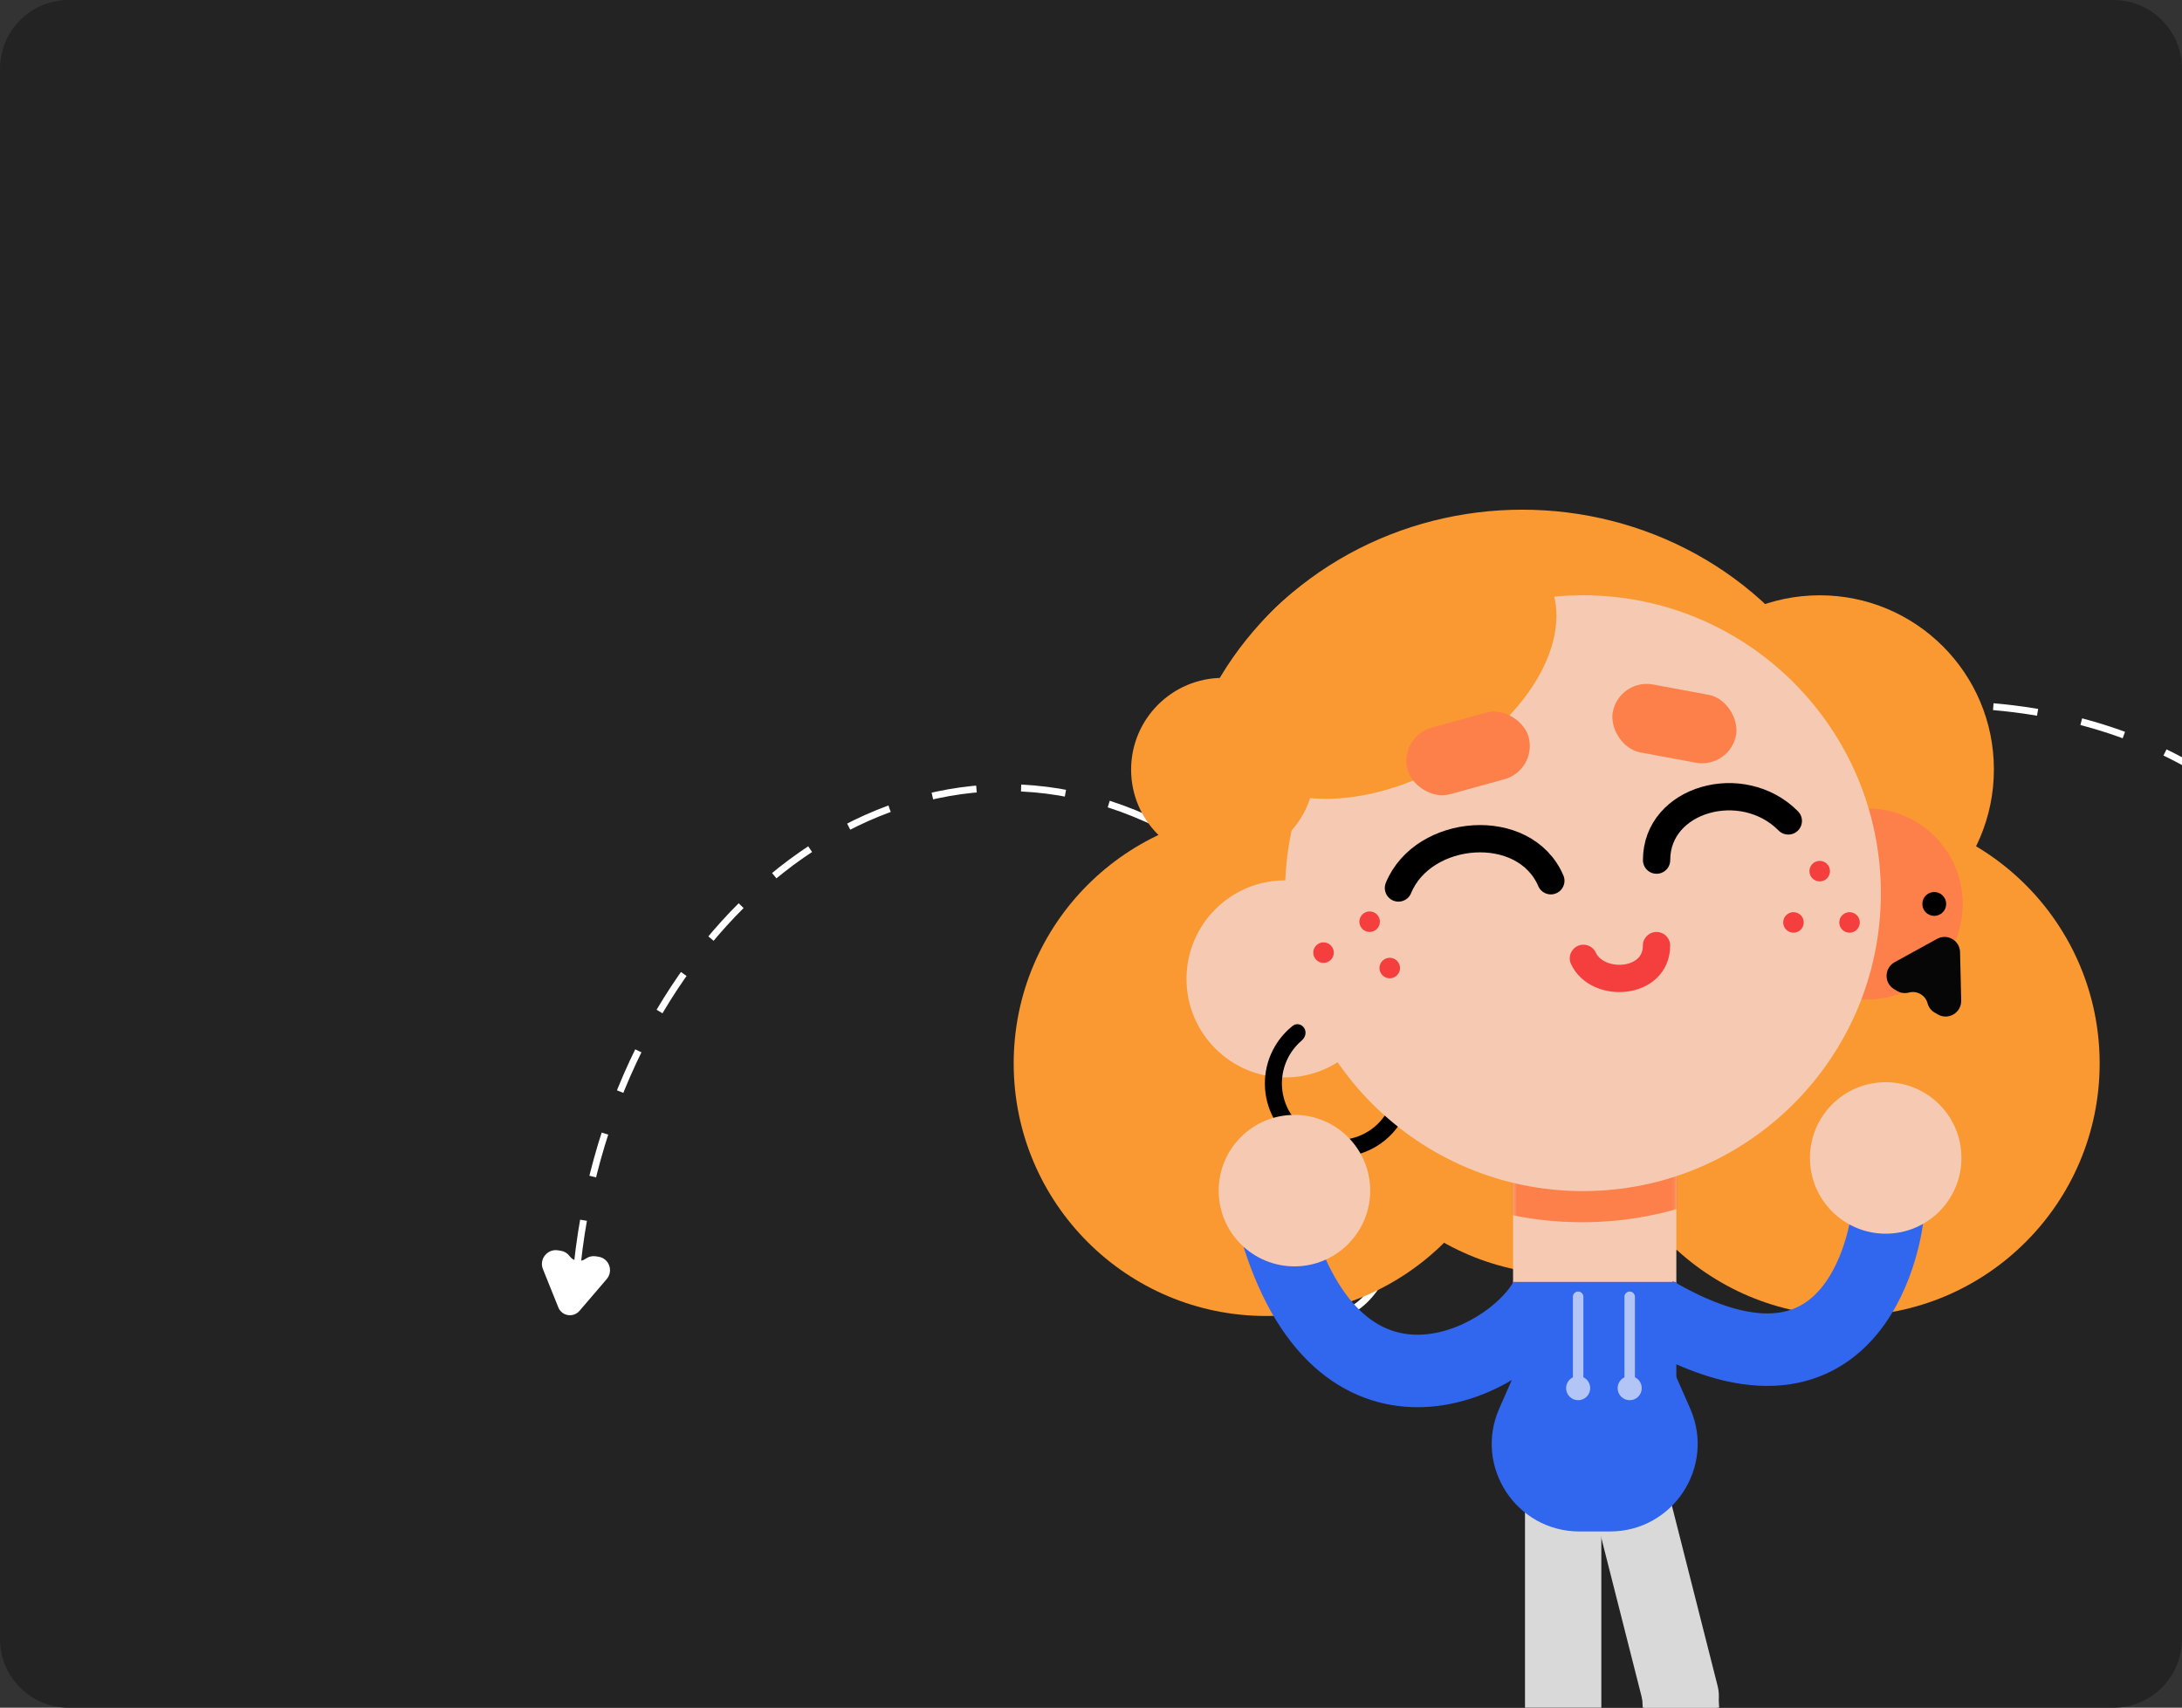 <svg width="635" height="497" viewBox="0 0 635 497" fill="none" xmlns="http://www.w3.org/2000/svg">
<rect x="0" y="0" width="635" height="497" fill="#333333" stroke="none"/>
<g clip-path="url(#clip0_3303_5322)">
<path d="M0 20C0 8.954 8.954 0 20 0H615C626.046 0 635 8.954 635 20V477C635 488.046 626.046 497 615 497H20C8.954 497 0 488.046 0 477V20Z" fill="#232323"/>
<path d="M168 368C178.379 271 259.339 201.612 337.444 240C469.402 304.856 383.313 458.502 362 338C342.279 226.499 493.141 205 564.5 205C701.715 205 741.464 352 737.831 543.5" stroke="white" stroke-width="2" stroke-dasharray="13 13"/>
<path d="M168.445 381.294L176.336 372.086C178.228 369.878 176.999 366.477 174.145 366.026L173.336 365.898C172.384 365.747 171.407 365.982 170.62 366.549C168.982 367.731 166.709 367.371 165.543 365.746C164.983 364.966 164.134 364.443 163.182 364.292L162.322 364.156C159.464 363.705 157.181 366.558 158.258 369.235L162.752 380.401C163.693 382.74 166.79 383.226 168.445 381.294Z" fill="white" stroke="white" stroke-width="0.565"/>
<circle cx="529.578" cy="223.929" r="50.68" fill="#FA9932"/>
<circle cx="537.54" cy="309.496" r="73.494" fill="#FA9932"/>
<ellipse cx="543.406" cy="263.077" rx="27.789" ry="27.808" fill="#FD804A"/>
<ellipse cx="443.01" cy="245.007" rx="101.225" ry="96.674" fill="#FA9932"/>
<circle cx="368.494" cy="309.496" r="73.494" fill="#FA9932"/>
<ellipse cx="456.083" cy="297.481" rx="73.494" ry="73.513" fill="#FA9932"/>
<rect x="440.328" y="324.903" width="47.517" height="60.631" fill="#F6CAB2"/>
<circle cx="373.969" cy="284.888" r="28.676" fill="#F6CAB2"/>
<path d="M407.674 320.52C408.99 320.896 409.764 322.276 409.238 323.539C408.226 325.971 406.77 328.201 404.939 330.113C402.534 332.623 399.554 334.51 396.256 335.61C392.958 336.709 389.442 336.988 386.011 336.423C382.581 335.858 379.34 334.465 376.57 332.366C373.799 330.266 371.581 327.523 370.109 324.374C368.637 321.225 367.955 317.764 368.121 314.292C368.287 310.819 369.298 307.44 371.064 304.445C372.409 302.165 374.163 300.16 376.229 298.528C377.303 297.679 378.841 298.052 379.56 299.217C380.278 300.382 379.901 301.895 378.857 302.781C377.462 303.965 376.269 305.377 375.333 306.964C373.976 309.264 373.2 311.861 373.072 314.529C372.944 317.197 373.469 319.855 374.6 322.275C375.731 324.695 377.434 326.802 379.563 328.415C381.692 330.028 384.182 331.098 386.817 331.533C389.453 331.967 392.154 331.752 394.688 330.908C397.222 330.063 399.512 328.613 401.359 326.684C402.633 325.354 403.67 323.824 404.433 322.16C405.003 320.916 406.358 320.143 407.674 320.52Z" fill="black"/>
<mask id="mask0_3303_5322" style="mask-type:alpha" maskUnits="userSpaceOnUse" x="440" y="320" width="48" height="61">
<rect x="440.312" y="320.153" width="47.524" height="60.615" fill="#F6CAB2"/>
</mask>
<g mask="url(#mask0_3303_5322)">
<path fill-rule="evenodd" clip-rule="evenodd" d="M460.417 355.706C511.971 355.706 553.763 316.889 553.763 269.007C553.763 221.125 511.971 182.309 460.417 182.309C410.974 182.309 370.509 218.011 367.278 263.173C352.27 265.12 340.719 277.09 340.719 291.566C340.719 307.401 354.54 320.238 371.588 320.238C375.784 320.238 379.784 319.46 383.431 318.052C400.258 340.793 428.462 355.706 460.417 355.706Z" fill="#FD804A"/>
</g>
<path d="M547.362 259.945C547.362 307.827 508.546 346.643 460.663 346.643C412.781 346.643 373.965 307.827 373.965 259.945C373.965 212.062 412.781 173.246 460.663 173.246C508.546 173.246 547.362 212.062 547.362 259.945Z" fill="#F6CAB2"/>
<ellipse cx="404.076" cy="193.714" rx="52.738" ry="33.317" transform="rotate(-29.012 404.076 193.714)" fill="#FA9932"/>
<circle cx="355.881" cy="223.987" r="26.709" fill="#FA9932"/>
<path d="M563.713 273.238L551.382 280.02C548.285 281.723 548.231 286.158 551.287 287.922L552.153 288.422C553.172 289.011 554.384 289.169 555.522 288.863C557.892 288.224 560.326 289.63 560.959 292.001C561.262 293.14 562.005 294.111 563.025 294.699L563.946 295.231C567.005 296.998 570.824 294.725 570.742 291.186L570.414 277.095C570.335 273.698 566.69 271.6 563.713 273.238Z" fill="#060606"/>
<circle cx="562.901" cy="263.077" r="3.471" fill="black"/>
<rect x="406.973" y="214.414" width="36.508" height="20.119" rx="10.059" transform="rotate(-15.41 406.973 214.414)" fill="#FD804A"/>
<rect x="471.172" y="197.363" width="36.508" height="20.119" rx="10.059" transform="rotate(10.524 471.172 197.363)" fill="#FD804A"/>
<path d="M460.799 278.904C464.855 287.687 482.071 286.68 482.071 275.197" stroke="#F53F3F" stroke-width="7.945" stroke-linecap="round"/>
<path d="M406.973 258.431C414.177 240.924 443.665 238.536 451.318 256.325" stroke="black" stroke-width="7.945" stroke-linecap="round"/>
<path d="M520.429 238.911C507.103 225.466 482.093 232.382 482.093 250.323" stroke="black" stroke-width="7.945" stroke-linecap="round"/>
<circle cx="385.171" cy="277.246" r="2.989" transform="rotate(-33.881 385.171 277.246)" fill="#F53F3F"/>
<circle cx="521.931" cy="268.455" r="2.989" fill="#F53F3F"/>
<circle cx="398.589" cy="268.237" r="2.989" transform="rotate(-33.881 398.589 268.237)" fill="#F53F3F"/>
<circle cx="529.567" cy="253.528" r="2.989" fill="#F53F3F"/>
<circle cx="404.441" cy="281.728" r="2.989" transform="rotate(-33.881 404.441 281.728)" fill="#F53F3F"/>
<circle cx="538.247" cy="268.455" r="2.989" fill="#F53F3F"/>
<rect x="440.328" y="373.076" width="47.517" height="50.333" fill="#3166EE"/>
<rect x="443.801" y="440.032" width="22.216" height="119.372" fill="#D9D9D9"/>
<rect x="457.121" y="412.5" width="22.21" height="97.476" rx="11.105" transform="rotate(-14.231 457.121 412.5)" fill="#D9D9D9"/>
<rect x="477.871" y="493.383" width="22.21" height="66.901" transform="rotate(-3.032 477.871 493.383)" fill="#D9D9D9"/>
<path d="M440.745 399.82C449.67 379.493 478.506 379.493 487.431 399.82L491.883 409.958C499.28 426.805 486.94 445.702 468.54 445.702H459.637C441.237 445.702 428.896 426.805 436.293 409.958L440.745 399.82Z" fill="#3166EE"/>
<path d="M449.339 378.723C438.747 396.881 391.408 420.875 371.953 359.701" stroke="#3166EE" stroke-width="21.097"/>
<path d="M481.547 381.965C542.288 417.416 549.205 354.513 549.205 354.513" stroke="#3166EE" stroke-width="21.097"/>
<circle cx="548.769" cy="336.998" r="22.042" fill="#F6CAB2"/>
<circle cx="376.702" cy="346.509" r="22.042" fill="#F6CAB2"/>
<path d="M459.266 377.396L459.266 403.991" stroke="#B2C5F6" stroke-width="3.047" stroke-linecap="round"/>
<circle cx="459.268" cy="403.991" r="3.51" fill="#B2C5F6"/>
<path d="M474.266 377.396L474.266 403.991" stroke="#B2C5F6" stroke-width="3.047" stroke-linecap="round"/>
<circle cx="474.268" cy="403.991" r="3.51" fill="#B2C5F6"/>
</g>
<defs>
<clipPath id="clip0_3303_5322">
<path d="M0 20C0 8.954 8.954 0 20 0H615C626.046 0 635 8.954 635 20V477C635 488.046 626.046 497 615 497H20C8.954 497 0 488.046 0 477V20Z" fill="white"/>
</clipPath>
</defs>
</svg>
